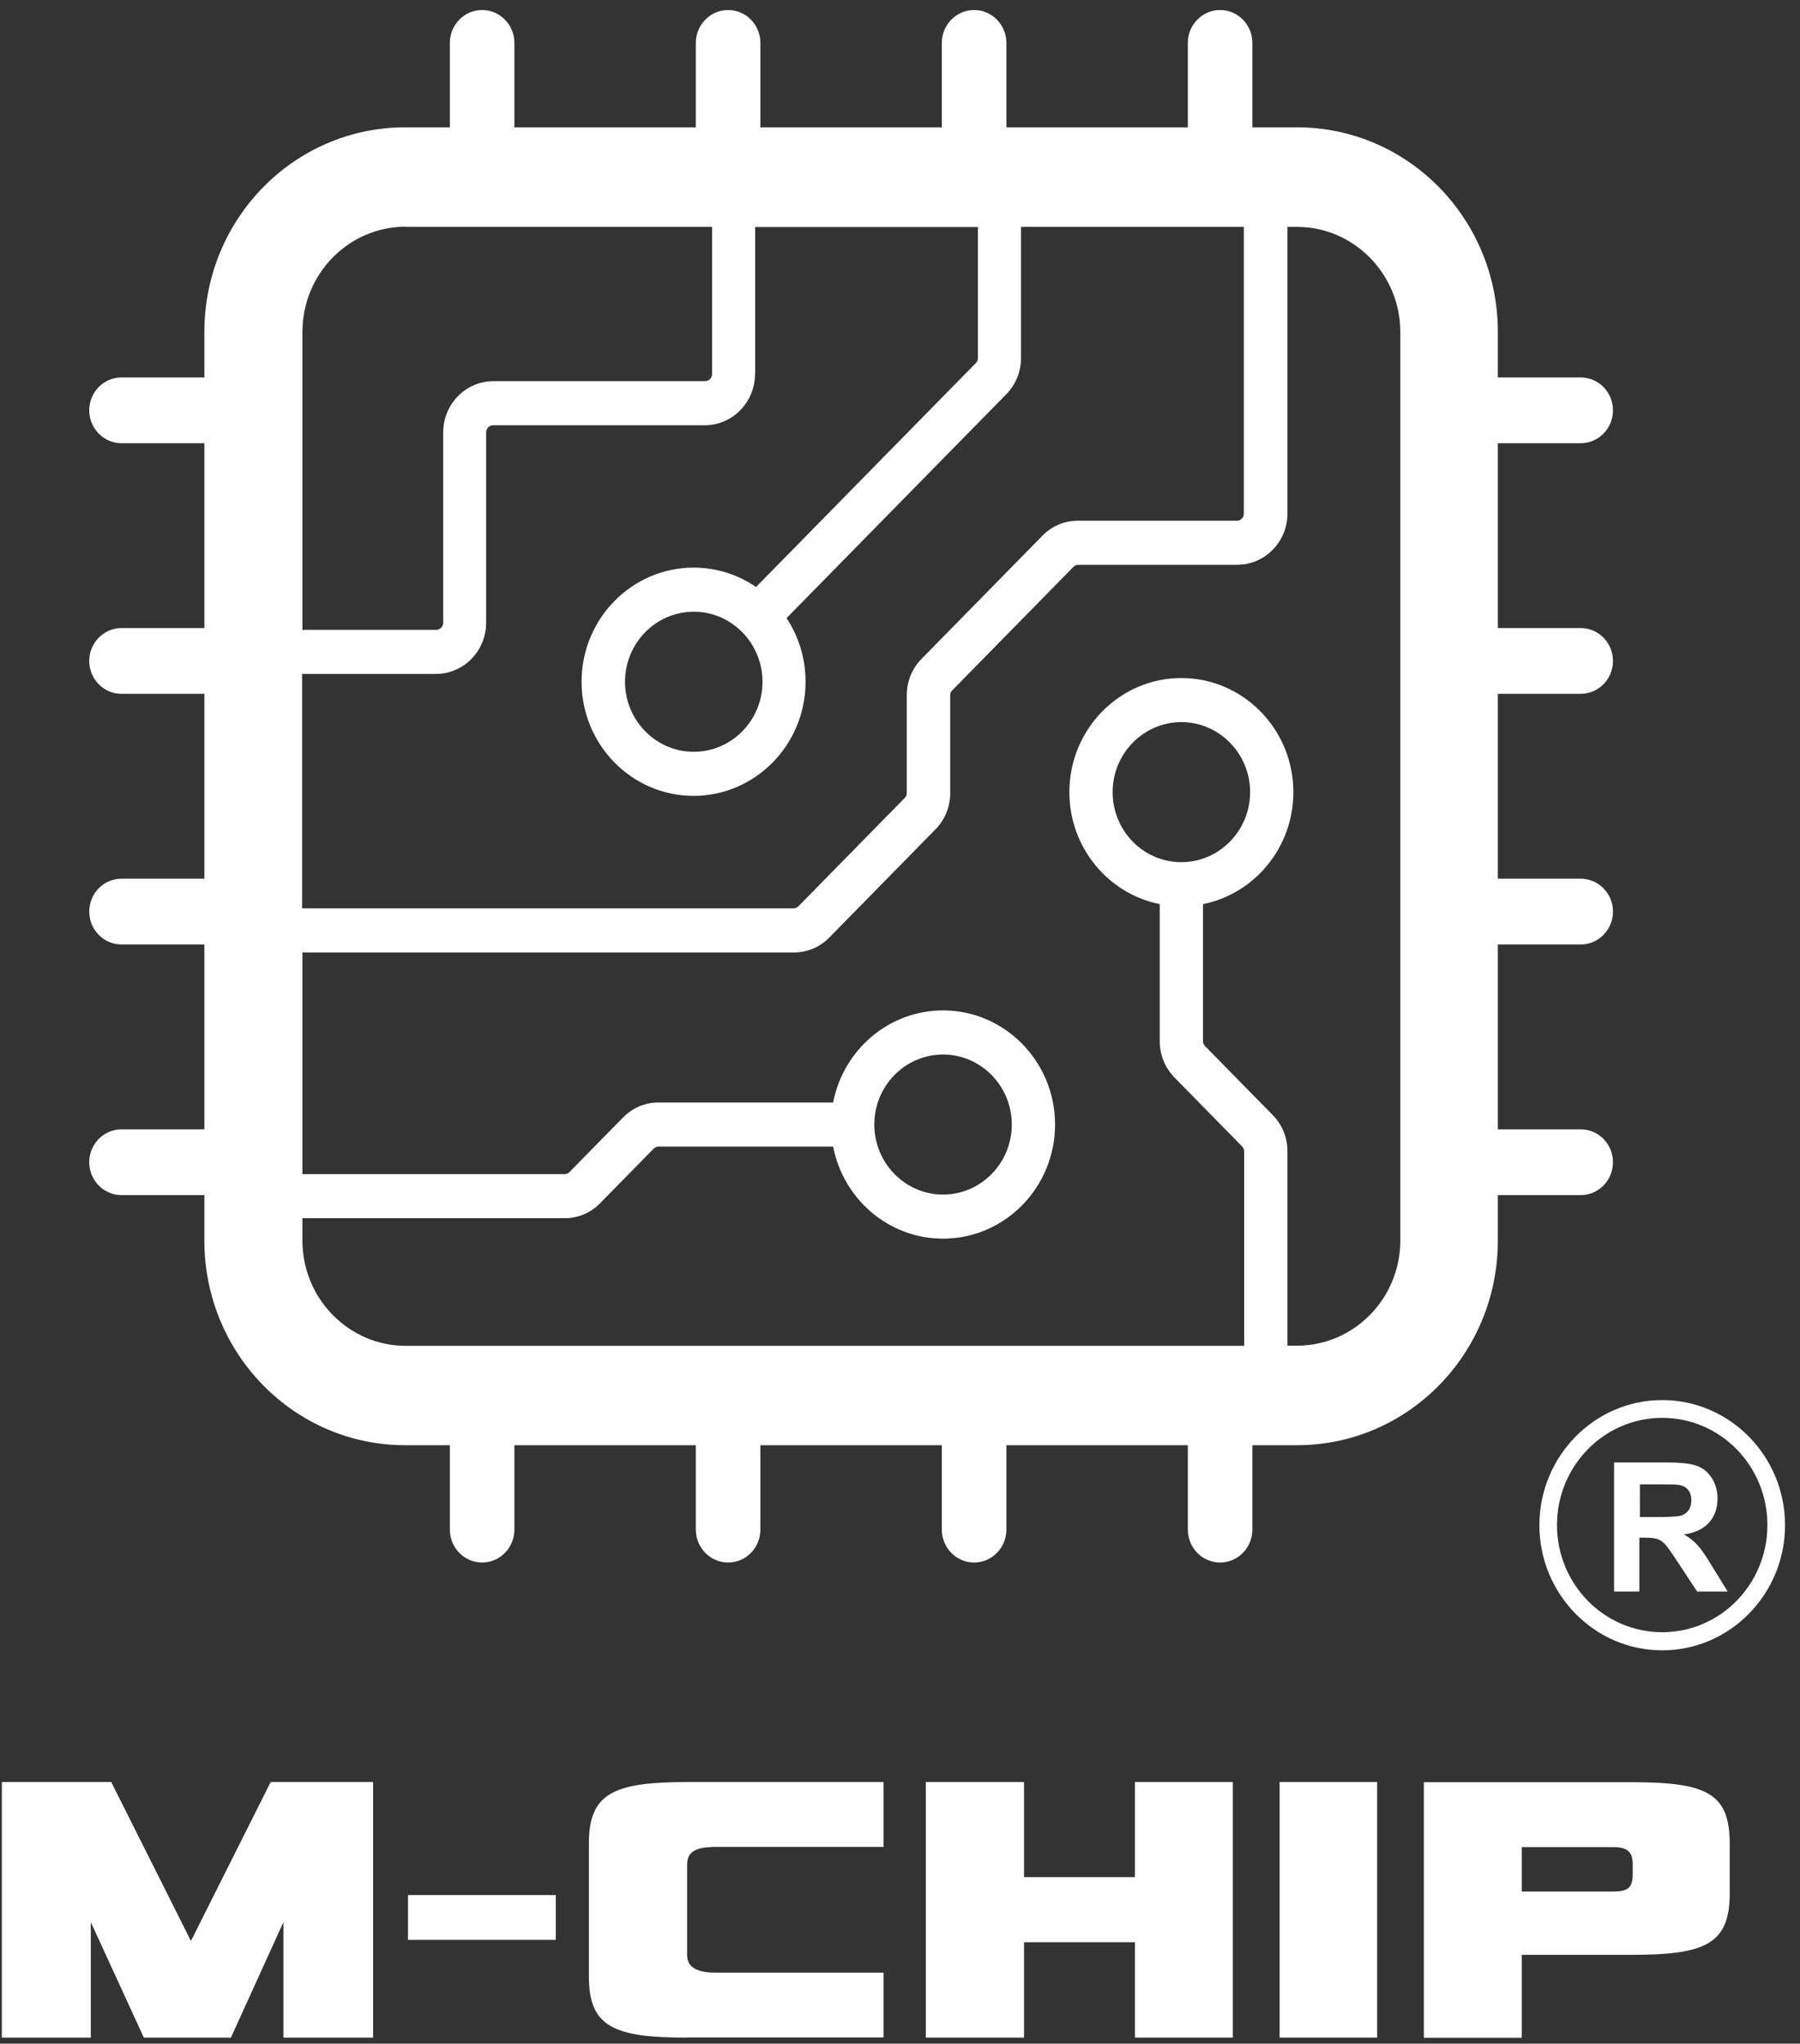<svg width="96" height="109" viewBox="0 0 96 109" fill="none" xmlns="http://www.w3.org/2000/svg">
<rect x="0" y="0" width="96" height="109" fill="#333333" stroke="none"/>
<g id="Group">
<path id="Vector" d="M84.305 37.006C85.254 37.006 86.026 36.219 86.026 35.252C86.026 34.285 85.254 33.498 84.305 33.498H79.885V23.639H84.305C85.254 23.639 86.026 22.852 86.026 21.885C86.026 20.918 85.254 20.131 84.305 20.131H79.885V17.703C79.885 11.674 75.093 6.791 69.175 6.791H66.793V2.288C66.793 1.321 66.021 0.534 65.072 0.534C64.123 0.534 63.351 1.321 63.351 2.288V6.791H53.674V2.288C53.674 1.321 52.901 0.534 51.952 0.534C51.003 0.534 50.231 1.321 50.231 2.288V6.791H40.554V2.288C40.554 1.321 39.782 0.534 38.833 0.534C37.884 0.534 37.111 1.321 37.111 2.288V6.791H27.434V2.288C27.434 1.321 26.662 0.534 25.713 0.534C24.764 0.534 23.992 1.321 23.992 2.288V6.791H21.61C15.692 6.791 10.9 11.674 10.9 17.703V20.131H6.48C5.531 20.131 4.759 20.918 4.759 21.885C4.759 22.852 5.531 23.639 6.48 23.639H10.9V33.498H6.48C5.531 33.498 4.759 34.285 4.759 35.252C4.759 36.219 5.531 37.006 6.48 37.006H10.9V46.866H6.48C5.531 46.866 4.759 47.653 4.759 48.62C4.759 49.587 5.531 50.374 6.48 50.374H10.9V60.234H6.48C5.531 60.234 4.759 61.02 4.759 61.987C4.759 62.955 5.531 63.742 6.48 63.742H10.9V66.169C10.9 72.198 15.692 77.081 21.61 77.081H23.992V81.584C23.992 82.551 24.764 83.338 25.713 83.338C26.662 83.338 27.434 82.551 27.434 81.584V77.081H37.111V81.584C37.111 82.551 37.884 83.338 38.833 83.338C39.782 83.338 40.554 82.551 40.554 81.584V77.081H50.231V81.584C50.231 82.551 51.003 83.338 51.952 83.338C52.901 83.338 53.674 82.551 53.674 81.584V77.081H63.351V81.584C63.351 82.551 64.123 83.338 65.072 83.338C66.021 83.338 66.793 82.551 66.793 81.584V77.081H69.175C75.093 77.081 79.885 72.198 79.885 66.169V63.742H84.305C85.254 63.742 86.026 62.955 86.026 61.987C86.026 61.02 85.254 60.234 84.305 60.234H79.885V50.374H84.305C85.254 50.374 86.026 49.587 86.026 48.62C86.026 47.653 85.254 46.866 84.305 46.866H79.885V37.006H84.305ZM40.275 19.96V12.11H52.157V19.097C52.157 19.202 52.12 19.296 52.045 19.363L40.322 31.308C39.372 30.654 38.228 30.275 36.99 30.275C33.697 30.275 31.017 33.005 31.017 36.362C31.017 39.718 33.697 42.448 36.99 42.448C40.284 42.448 42.964 39.718 42.964 36.362C42.964 35.11 42.592 33.944 41.95 32.967L53.674 21.022C54.176 20.51 54.455 19.818 54.455 19.088V12.101H66.338V27.393C66.338 27.602 66.17 27.772 65.965 27.772H57.489C56.772 27.772 56.102 28.056 55.6 28.568L49.142 35.148C48.64 35.66 48.361 36.352 48.361 37.073V42.296C48.361 42.401 48.324 42.496 48.249 42.562L42.583 48.336C42.517 48.402 42.415 48.449 42.322 48.449H16.111V35.944H23.247C24.727 35.944 25.927 34.722 25.927 33.214V23.06C25.927 22.852 26.095 22.681 26.299 22.681H37.586C39.065 22.681 40.266 21.458 40.266 19.951L40.275 19.96ZM40.666 36.362C40.666 38.428 39.019 40.097 37 40.097C34.98 40.097 33.334 38.419 33.334 36.362C33.334 34.304 34.98 32.626 37 32.626C39.019 32.626 40.666 34.304 40.666 36.362ZM21.638 12.101H37.977V19.951C37.977 20.159 37.809 20.33 37.605 20.33H26.318C24.838 20.33 23.638 21.553 23.638 23.06V33.214C23.638 33.423 23.471 33.593 23.266 33.593H16.129V17.703C16.129 14.613 18.595 12.091 21.638 12.091V12.101ZM74.684 66.159C74.684 69.25 72.218 71.772 69.175 71.772H68.664V61.4C68.664 60.67 68.385 59.987 67.882 59.475L64.272 55.797C64.197 55.721 64.16 55.626 64.16 55.532V48.222C66.905 47.672 68.98 45.207 68.98 42.249C68.98 38.893 66.3 36.163 63.006 36.163C59.712 36.163 57.033 38.893 57.033 42.249C57.033 45.207 59.108 47.672 61.853 48.222V55.532C61.853 56.262 62.132 56.944 62.634 57.465L66.245 61.144C66.319 61.22 66.356 61.315 66.356 61.409V71.781H21.638C18.604 71.781 16.129 69.259 16.129 66.169V64.974H30.114C30.831 64.974 31.501 64.69 32.003 64.178L34.86 61.267C34.925 61.201 35.027 61.153 35.12 61.153H44.434C44.974 63.95 47.393 66.064 50.296 66.064C53.59 66.064 56.27 63.334 56.27 59.978C56.27 56.622 53.59 53.891 50.296 53.891C47.393 53.891 44.974 56.005 44.434 58.802H35.12C34.404 58.802 33.734 59.086 33.231 59.598L30.375 62.509C30.31 62.576 30.207 62.623 30.114 62.623H16.129V50.801H42.341C43.057 50.801 43.727 50.516 44.23 50.004L49.896 44.23C50.398 43.718 50.678 43.026 50.678 42.306V37.082C50.678 36.978 50.715 36.883 50.789 36.817L57.247 30.237C57.312 30.171 57.414 30.123 57.507 30.123H65.984C67.463 30.123 68.664 28.9 68.664 27.393V12.101H69.175C72.209 12.101 74.684 14.623 74.684 17.713V66.159ZM63.006 45.984C60.978 45.984 59.34 44.306 59.34 42.249C59.34 40.192 60.987 38.514 63.006 38.514C65.025 38.514 66.672 40.192 66.672 42.249C66.672 44.306 65.025 45.984 63.006 45.984ZM46.63 59.978C46.63 57.911 48.277 56.243 50.296 56.243C52.315 56.243 53.962 57.921 53.962 59.978C53.962 62.035 52.315 63.713 50.296 63.713C48.277 63.713 46.63 62.035 46.63 59.978Z" fill="white"/>
<g id="Group_2">
<path id="Vector_2" d="M88.651 88.021C85.041 88.021 82.101 85.026 82.101 81.347C82.101 77.669 85.041 74.673 88.651 74.673C92.261 74.673 95.202 77.669 95.202 81.347C95.202 85.026 92.261 88.021 88.651 88.021ZM88.651 75.621C85.562 75.621 83.04 78.18 83.04 81.338C83.04 84.495 85.553 87.055 88.651 87.055C91.75 87.055 94.262 84.495 94.262 81.338C94.262 78.18 91.75 75.621 88.651 75.621Z" fill="white"/>
<path id="Vector_3" d="M86.083 84.884V78.001H88.949C89.675 78.001 90.196 78.067 90.521 78.19C90.847 78.314 91.108 78.531 91.303 78.844C91.498 79.157 91.601 79.518 91.601 79.925C91.601 80.437 91.452 80.864 91.154 81.205C90.856 81.537 90.41 81.755 89.814 81.84C90.112 82.011 90.354 82.21 90.54 82.419C90.735 82.627 90.987 82.997 91.312 83.537L92.14 84.884H90.512L89.526 83.386C89.172 82.845 88.94 82.513 88.809 82.371C88.679 82.229 88.54 82.134 88.4 82.087C88.251 82.039 88.028 82.011 87.711 82.011H87.432V84.884H86.064H86.083ZM87.451 80.911H88.456C89.107 80.911 89.516 80.883 89.684 80.826C89.852 80.769 89.972 80.674 90.066 80.532C90.159 80.399 90.205 80.219 90.205 80.02C90.205 79.792 90.149 79.603 90.028 79.46C89.907 79.318 89.74 79.224 89.516 79.195C89.405 79.176 89.07 79.167 88.521 79.167H87.46V80.911H87.451Z" fill="white"/>
</g>
<g id="Group_3">
<path id="Vector_4" d="M15.116 108.679V102.517L12.315 108.679H7.672L4.843 102.517V108.679H0.098V95.046H5.932L10.184 103.522L14.436 95.046H19.898V108.679H15.116Z" fill="white"/>
<path id="Vector_5" d="M21.76 103.464V101.075H29.641V103.464H21.76Z" fill="white"/>
<path id="Vector_6" d="M36.647 108.679C32.73 108.679 31.408 108.101 31.408 105.418V98.308C31.408 95.644 32.73 95.046 36.647 95.046H47.124V98.507H38.136C37.047 98.507 36.647 98.82 36.647 99.436V104.281C36.647 104.897 37.14 105.21 38.136 105.21H47.124V108.67H36.647V108.679Z" fill="white"/>
<path id="Vector_7" d="M60.532 108.679V103.589H54.614V108.679H49.376V95.046H54.614V100.119H60.532V95.046H65.752V108.679H60.532Z" fill="white"/>
<path id="Vector_8" d="M68.246 108.679V95.046H73.447V108.679H68.246Z" fill="white"/>
<path id="Vector_9" d="M81.16 104.251V108.688H75.94V95.055H87.013C90.977 95.055 92.251 95.615 92.251 98.317V101C92.251 103.72 90.893 104.261 87.013 104.261H81.151L81.16 104.251ZM87.078 99.426C87.078 98.809 86.827 98.516 86.045 98.516H81.16V100.886H86.045C86.873 100.886 87.078 100.639 87.078 99.938V99.426Z" fill="white"/>
</g>
</g>
</svg>
